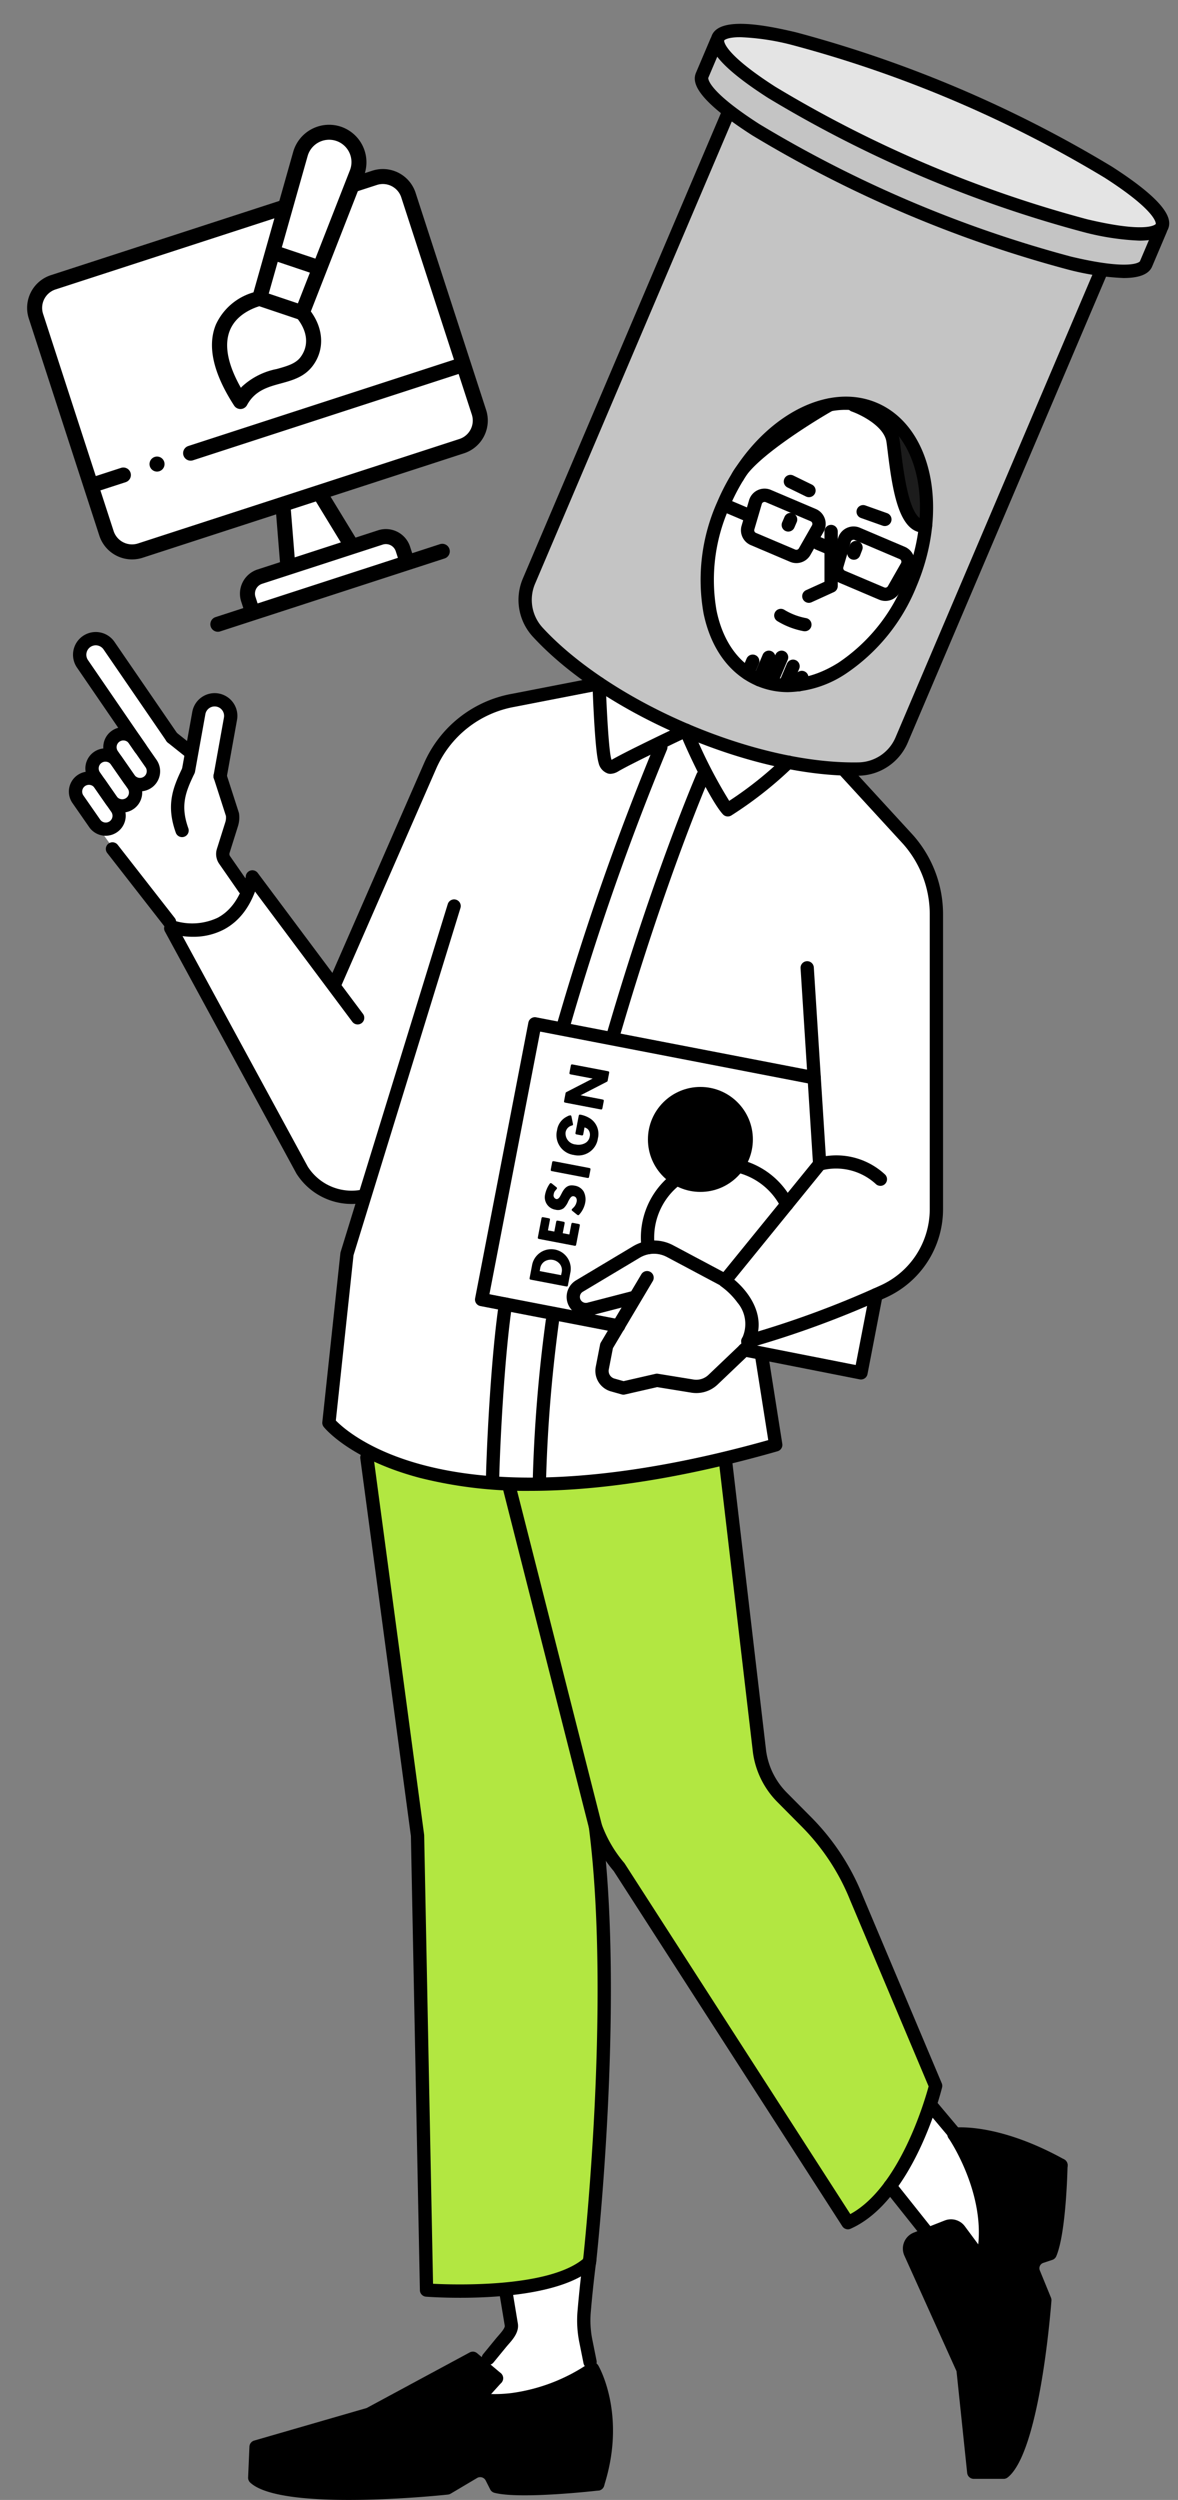 <svg xmlns="http://www.w3.org/2000/svg" width="195.54" height="414.846" viewBox="0 0 195.54 414.846">
  <rect x="0" y="0" width="195.54" height="414.846" fill="#808080" stroke="none"/>
  <g id="グループ_1360" data-name="グループ 1360" transform="translate(-846.567 -1037)">
    <g id="グループ_947" data-name="グループ 947" transform="translate(858 1037)">
      <g id="ぬり" transform="translate(1.188 6.205)">
        <path id="パス_2871" data-name="パス 2871" d="M1213.958,705.8l9.245-44.887,45.881,8.515,10.26,37.282-2.5,11.675Z" transform="translate(-1146.55 -496.777)" fill="#fff"/>
        <path id="パス_2872" data-name="パス 2872" d="M1331.075,315.157l-61.89-26.3-38.411,90.238a7.909,7.909,0,0,0,1.444,8.45c5.422,5.893,14.11,11.824,24.636,16.3,10.458,4.445,20.694,6.584,28.677,6.427a7.907,7.907,0,0,0,7.11-4.819Z" transform="translate(-1155.592 -288.856)" fill="#c4c4c4"/>
        <ellipse id="楕円形_119" data-name="楕円形 119" cx="24.409" cy="16.858" rx="24.409" ry="16.858" transform="translate(97.903 99.995) rotate(-66.976)" fill="#fff"/>
        <path id="パス_2873" data-name="パス 2873" d="M1361.529,428.621a15.715,15.715,0,0,1,3.629,9.4c.325,5.93.625,9.449,4.877,9.841a21.449,21.449,0,0,0-1.422-12.126C1365.874,429.482,1361.529,428.621,1361.529,428.621Z" transform="translate(-1229.017 -366.962)" fill="#1c1c1c"/>
        <path id="パス_2874" data-name="パス 2874" d="M1223.759,603.494v-35.43s-1.878-7.709-5.761-11.727-9.749-10.227-9.749-10.227-18.668-2.24-25.911-6.391-14.566-7.72-14.566-7.72l-17.563,3.716s-7.334,3.218-9.826,8.807-16.482,37.587-16.482,37.587l-13.665-17.483s-2.379,5.367-5.241,7.226-8.2.721-8.2.721l19.038,35.035s3.238,7.989,8.065,9.148l4.508.327-2.533,11.175-2.822,26.37s7.554,9.563,29.309,9.8,44.86-6.132,44.86-6.132l-2.346-14.861-2.163-2.54-5.882,6.361-2.115,1.276-7.033-.92-6.11,1.246-2.811-1.533.089-3.945,2.272-4.852-6.418-1.2-16.221-3.569,9.245-44.887,45.881,8.515.8,14.3-15.035,19.534,2.178,2.539c2.178,2.539,1.162,7.139,1.162,7.139l15.808-5.058s9.153-4.087,12.314-7.581S1223.759,603.494,1223.759,603.494Z" transform="translate(-1081.075 -424.734)" fill="#fff"/>
        <path id="パス_2875" data-name="パス 2875" d="M1170.6,820.642l8.422,64.57,1.477,74.642s16.311,2.591,27.052-4.616c0,0,2.54-33.814,2.453-43.2s-1.1-26.826-1.1-26.826l6.956,9.749,34.58,53.71s7.065-4.247,9.985-10.868S1265,925.971,1265,925.971l-16.63-37.857a62.377,62.377,0,0,0-9.409-10.617s-2.677-2.577-3.433-9.035-5.863-46.784-5.863-46.784a95.371,95.371,0,0,1-36.063,4.057C1172.915,824.212,1170.6,820.642,1170.6,820.642Z" transform="translate(-1122.32 -586.039)" fill="#b2e741"/>
        <path id="パス_2876" data-name="パス 2876" d="M1274.32,749.354l-12.816-5.961-12.7,7.506.849,2.892,9.253-1.9-2.835,4.771s-3.8,4.954-2.361,8.8,8.921.288,8.921.288l7.033.92,8-7.637S1279.6,752.483,1274.32,749.354Z" transform="translate(-1166.022 -542.869)" fill="#fff"/>
        <path id="パス_2877" data-name="パス 2877" d="M1076.881,563.7l-12.192-16.948-3.531-6.343,2.669-3.442,2.963-3.334,2.628-2.788-7.622-12.118,1.111-2.608h3.043l11.126,15.906,3.125,1.807,2.276-7.444,2.164-.565,2.2,2.24-1.761,10.411,2.043,6.346-1.3,7.547,3.428,6.2S1087.975,565.1,1076.881,563.7Z" transform="translate(-1061.159 -415.86)" fill="#fff"/>
        <path id="パス_2878" data-name="パス 2878" d="M1216.866,1130.506l.687,6.705-4.39,5.958,2.157,1.817-3.174,3.513s3.656,1.479,9.379-.644a72.079,72.079,0,0,0,9.75-4.43l-.937-8.319.431-9.369A24.758,24.758,0,0,1,1216.866,1130.506Z" transform="translate(-1145.537 -756.538)" fill="#fff"/>
        <path id="パス_2879" data-name="パス 2879" d="M1367.453,1080.379l5.973,7.593,4.63-.839,4.95,4.411s1.382-7.367-1.784-13.53a71.988,71.988,0,0,0-6.771-10.7S1371.2,1076.443,1367.453,1080.379Z" transform="translate(-1232.328 -723.888)" fill="#fff"/>
        <path id="パス_2880" data-name="パス 2880" d="M1128.4,1181.693l.218-5.111,20.5-6.362,15.471-8.345,3.927,3.307-3.174,3.513s8.292.265,13.71-2.4l5.419-2.669s2.921,6.415,2.256,11.391a23.562,23.562,0,0,1-2.256,7.8l-15.385.444-2.37-2.561-2.523.276-5.281,3.28S1133.484,1184.758,1128.4,1181.693Z" transform="translate(-1098.735 -776.734)"/>
        <path id="パス_2881" data-name="パス 2881" d="M1383.347,1116.852l-9.124-20.894,7.617-2.854,4.95,4.411s1.646-4.768-1.784-13.53l-2.834-5.989s6.806.254,10.362,1.715,7.07,3.241,7.07,3.241l-1.785,14.67-2.631,1.435,1.74,6.3s-1.558,20.223-6.205,27.908l-5.59.639Z" transform="translate(-1236.111 -729.859)"/>
      </g>
      <g id="線画" transform="translate(0 0)">
        <path id="パス_2882" data-name="パス 2882" d="M1283.29,409.982c-8.337,0-18.33-2.3-28.262-6.523-10.353-4.4-19.236-10.282-25.017-16.566a9.026,9.026,0,0,1-1.647-9.628l38.411-90.238a1.1,1.1,0,0,1,1.446-.583l61.89,26.3a1.1,1.1,0,0,1,.584,1.447l-38.434,90.292a9.019,9.019,0,0,1-8.1,5.49Q1283.727,409.981,1283.29,409.982ZM1268.374,288.9l-37.98,89.224a6.818,6.818,0,0,0,1.241,7.272c5.491,5.969,14.332,11.811,24.256,16.028,10,4.249,20.033,6.5,28.224,6.34a6.81,6.81,0,0,0,6.116-4.149l38-89.277Z" transform="translate(-1153.01 -281.253)"/>
        <path id="パス_2883" data-name="パス 2883" d="M1328.908,507.522a1.1,1.1,0,0,1-.206-.019,12.906,12.906,0,0,1-4.323-1.659,1.1,1.1,0,1,1,1.146-1.885,10.718,10.718,0,0,0,3.587,1.376,1.1,1.1,0,0,1-.2,2.187Z" transform="translate(-1206.772 -402.769)"/>
        <path id="パス_2884" data-name="パス 2884" d="M1327.755,470.81a1.1,1.1,0,0,1-1.013-1.537l.386-.9a1.1,1.1,0,1,1,2.028.869l-.387.9A1.1,1.1,0,0,1,1327.755,470.81Z" transform="translate(-1208.339 -382.597)"/>
        <path id="パス_2885" data-name="パス 2885" d="M1352.44,481.381a1.1,1.1,0,0,1-1.03-1.5l.353-.923a1.1,1.1,0,0,1,2.06.788l-.353.923A1.1,1.1,0,0,1,1352.44,481.381Z" transform="translate(-1222.134 -388.493)"/>
        <path id="パス_2886" data-name="パス 2886" d="M1331.627,457.109a1.1,1.1,0,0,1-.484-.112l-3.068-1.5a1.1,1.1,0,1,1,.969-1.982l3.069,1.5a1.1,1.1,0,0,1-.485,2.094Z" transform="translate(-1208.788 -374.605)"/>
        <path id="パス_2887" data-name="パス 2887" d="M1359.519,468.253a1.091,1.091,0,0,1-.369-.064l-3.591-1.275a1.1,1.1,0,1,1,.738-2.079l3.591,1.275a1.1,1.1,0,0,1-.369,2.142Z" transform="translate(-1224.083 -380.959)"/>
        <g id="グループ_774" data-name="グループ 774" transform="translate(103.902 5.732)">
          <path id="パス_2888" data-name="パス 2888" d="M1299.025,290.284l-2.4,5.654c-1.475,3.472,13.822,13.3,34.168,21.942s38.036,12.841,39.511,9.369l2.4-5.654Z" transform="translate(-1295.404 -289.181)" fill="#c4c4c4"/>
          <path id="パス_2889" data-name="パス 2889" d="M1365.144,328.188a43.514,43.514,0,0,1-9.2-1.4,202.261,202.261,0,0,1-52.44-22.285c-9.672-6.211-9.952-8.9-9.32-10.39l2.4-5.654a1.1,1.1,0,0,1,1.446-.584l73.679,31.31a1.1,1.1,0,0,1,.583,1.447l-2.4,5.654C1369.3,327.694,1367.466,328.188,1365.144,328.188Zm-66.955-37.854-1.971,4.639c-.007.018-.346,2,8.482,7.671a200.164,200.164,0,0,0,51.757,21.995c10.21,2.421,11.4.8,11.409.782l1.971-4.64Z" transform="translate(-1293.985 -287.784)"/>
        </g>
        <g id="グループ_775" data-name="グループ 775" transform="translate(105.085 0)">
          <ellipse id="楕円形_120" data-name="楕円形 120" cx="6.83" cy="40.028" rx="6.83" ry="40.028" transform="matrix(0.391, -0.92, 0.92, 0.391, 0, 12.572)" fill="#e4e4e4"/>
          <path id="パス_2890" data-name="パス 2890" d="M1371.12,319.727a43.543,43.543,0,0,1-9.2-1.4,202.3,202.3,0,0,1-52.44-22.285c-9.672-6.211-9.951-8.9-9.32-10.389,1.318-3.1,8.591-1.772,13.948-.5a202.279,202.279,0,0,1,52.44,22.285c9.672,6.211,9.952,8.9,9.32,10.39C1375.274,319.232,1373.443,319.727,1371.12,319.727Zm-66.266-33.762c-2.262,0-2.656.537-2.66.547s-.346,2,8.482,7.671a200.163,200.163,0,0,0,51.757,21.995c10.208,2.421,11.4.8,11.409.782s.346-2-8.482-7.671a200.129,200.129,0,0,0-51.756-21.995A39.93,39.93,0,0,0,1304.855,285.964Z" transform="translate(-1298.508 -279.794)"/>
        </g>
        <path id="パス_2891" data-name="パス 2891" d="M1310.641,473.022a13.248,13.248,0,0,1-5.212-1.049c-4.487-1.907-7.621-6.181-8.823-12.035a31.69,31.69,0,0,1,2.271-18.47c5.5-12.947,17.394-20.329,26.508-16.455s12.054,17.558,6.553,30.5a31.691,31.691,0,0,1-11.72,14.454A18.019,18.019,0,0,1,1310.641,473.022Zm9.531-46.848c-7.152,0-15.11,6.38-19.265,16.157a29.471,29.471,0,0,0-2.141,17.163c1.052,5.123,3.724,8.834,7.526,10.449s8.328.964,12.745-1.834a29.474,29.474,0,0,0,10.87-13.454c5.026-11.827,2.611-24.214-5.385-27.612A11.055,11.055,0,0,0,1320.172,426.174Z" transform="translate(-1191.255 -358.165)"/>
        <path id="パス_2892" data-name="パス 2892" d="M1308.718,438.795a1.1,1.1,0,0,1-.979-1.608c2.5-4.855,15.033-12.022,15.566-12.325a1.1,1.1,0,0,1,1.09,1.917c-3.468,1.973-12.867,7.871-14.7,11.419A1.1,1.1,0,0,1,1308.718,438.795Z" transform="translate(-1197.7 -358.575)"/>
        <path id="パス_2893" data-name="パス 2893" d="M1156.834,581.782a1.1,1.1,0,0,1-1.01-1.545l15.93-36.431a19.76,19.76,0,0,1,14.687-11.587l14.19-2.759a1.1,1.1,0,0,1,.421,2.165l-14.208,2.763a17.568,17.568,0,0,0-13.069,10.3l-15.93,36.433A1.1,1.1,0,0,1,1156.834,581.782Z" transform="translate(-1112.822 -417.098)"/>
        <path id="パス_2894" data-name="パス 2894" d="M1312.581,658.915a1.1,1.1,0,0,1-.3-2.165,159.019,159.019,0,0,0,22.378-8.249,13.883,13.883,0,0,0,8.1-12.61v-48.95a17.584,17.584,0,0,0-4.414-11.657l-10.61-11.561a1.1,1.1,0,0,1,1.625-1.491l10.625,11.576a19.8,19.8,0,0,1,4.981,13.133v48.95a16.1,16.1,0,0,1-9.388,14.617,161.293,161.293,0,0,1-22.695,8.365A1.1,1.1,0,0,1,1312.581,658.915Z" transform="translate(-1199.86 -435.225)"/>
        <path id="パス_2895" data-name="パス 2895" d="M1172.114,723.933" transform="translate(-1121.977 -525.789)" fill="none" stroke="#000" stroke-linecap="round" stroke-linejoin="round" stroke-width="5"/>
        <path id="パス_2896" data-name="パス 2896" d="M1125.418,668.318a10.841,10.841,0,0,1-9.141-5.019c-.014-.022-.027-.044-.039-.067L1094.43,623.1a1.1,1.1,0,0,1,1.938-1.053l21.789,40.1a8.633,8.633,0,0,0,8.673,3.851,1.1,1.1,0,1,1,.359,2.177A10.919,10.919,0,0,1,1125.418,668.318Z" transform="translate(-1078.489 -468.529)"/>
        <path id="パス_2897" data-name="パス 2897" d="M1188.347,711.242a72.036,72.036,0,0,1-18.381-2.164c-11.512-3.053-15.737-8.228-15.912-8.447a1.1,1.1,0,0,1-.234-.8l3-28.034a1.078,1.078,0,0,1,.043-.207l17.779-57.72a1.1,1.1,0,0,1,2.108.649L1159,672.134l-2.936,27.436c1.093,1.125,5.408,5.024,14.723,7.444,18.042,4.687,40.8.382,57.054-4.194l-2.193-13.9a1.1,1.1,0,0,1,2.179-.344l2.346,14.861a1.1,1.1,0,0,1-.786,1.232C1217.815,707.99,1202.782,711.242,1188.347,711.242Z" transform="translate(-1111.75 -463.844)"/>
        <path id="パス_2898" data-name="パス 2898" d="M1216.468,794.349h-.027a1.1,1.1,0,0,1-1.076-1.129c.165-6.835.9-20.87,2.166-29.432a1.1,1.1,0,1,1,2.182.322c-1.252,8.465-1.979,22.38-2.143,29.163A1.1,1.1,0,0,1,1216.468,794.349Z" transform="translate(-1146.147 -547.535)"/>
        <path id="パス_2899" data-name="パス 2899" d="M1234.094,798.132h-.027a1.1,1.1,0,0,1-1.076-1.129,246.574,246.574,0,0,1,2.167-26.785,1.1,1.1,0,1,1,2.182.323,244.114,244.114,0,0,0-2.143,26.515A1.1,1.1,0,0,1,1234.094,798.132Z" transform="translate(-1155.997 -551.129)"/>
        <path id="パス_2900" data-name="パス 2900" d="M1243.337,601.445a1.1,1.1,0,0,1-1.059-1.412,440.562,440.562,0,0,1,16.134-46.049,1.1,1.1,0,1,1,2.024.875,438.392,438.392,0,0,0-16.041,45.792A1.1,1.1,0,0,1,1243.337,601.445Z" transform="translate(-1161.162 -430.443)"/>
        <path id="パス_2901" data-name="パス 2901" d="M1261.913,609.413a1.1,1.1,0,0,1-1.059-1.412c7.737-26.525,14.831-42.885,14.9-43.048a1.1,1.1,0,1,1,2.022.882c-.07.161-7.111,16.406-14.806,42.784A1.1,1.1,0,0,1,1261.913,609.413Z" transform="translate(-1171.543 -436.574)"/>
        <path id="パス_2902" data-name="パス 2902" d="M1143.588,627.728a1.1,1.1,0,0,1-.884-.443l-17.47-23.381a1.1,1.1,0,0,1,1.767-1.32l17.469,23.381a1.1,1.1,0,0,1-.882,1.763Z" transform="translate(-1095.656 -457.727)"/>
        <path id="パス_2903" data-name="パス 2903" d="M1372.029,1104.336a1.1,1.1,0,0,1-.864-.416l-5.973-7.509a1.1,1.1,0,0,1,1.726-1.374l5.973,7.509a1.1,1.1,0,0,1-.863,1.79Z" transform="translate(-1229.743 -732.945)"/>
        <path id="パス_2904" data-name="パス 2904" d="M1385.856,1071.7a1.1,1.1,0,0,1-.845-.393l-3.937-4.685a1.1,1.1,0,1,1,1.689-1.419l3.937,4.685a1.1,1.1,0,0,1-.844,1.813Z" transform="translate(-1238.608 -716.286)"/>
        <path id="パス_2905" data-name="パス 2905" d="M1394.922,1098.519a1.1,1.1,0,0,1-1.071-1.368c2.424-9.791-4.331-19.827-4.4-19.928a1.1,1.1,0,0,1,1.82-1.247c.3.442,7.386,10.94,4.72,21.7A1.1,1.1,0,0,1,1394.922,1098.519Z" transform="translate(-1243.326 -722.257)"/>
        <path id="パス_2906" data-name="パス 2906" d="M1407.853,1082.372a1.1,1.1,0,0,1-.534-.138c-10.464-5.8-17.017-5.012-17.082-5a1.1,1.1,0,0,1-.292-2.187c.3-.04,7.349-.892,18.444,5.26a1.1,1.1,0,0,1-.536,2.067Z" transform="translate(-1243.175 -721.97)"/>
        <path id="パス_2907" data-name="パス 2907" d="M1389,1139.885h-4.956a1.1,1.1,0,0,1-1.1-.989l-1.765-16.872-8.654-19.175a2.851,2.851,0,0,1,1.558-3.828l5.139-2.013a2.857,2.857,0,0,1,3.33.955l3.763,5.072a1.1,1.1,0,0,1-1.771,1.314l-3.762-5.072a.65.65,0,0,0-.754-.216l-5.139,2.013a.645.645,0,0,0-.352.867l8.727,19.337a1.094,1.094,0,0,1,.091.339l1.681,16.061h3.537c1.087-1.12,2.922-4.527,4.613-14.822.946-5.762,1.428-11.216,1.531-12.448l-1.751-4.282a3.14,3.14,0,0,1,1.914-4.169l1-.334c1.1-3.259,1.477-10.978,1.528-13.81a1.1,1.1,0,0,1,1.1-1.083h.02a1.1,1.1,0,0,1,1.083,1.123c-.008.454-.221,11.16-1.87,15.078a1.1,1.1,0,0,1-.667.618l-1.5.5a.935.935,0,0,0-.571,1.241l1.852,4.525a1.1,1.1,0,0,1,.079.5c-.2,2.565-2.07,25.179-7.25,29.324A1.105,1.105,0,0,1,1389,1139.885Z" transform="translate(-1233.834 -728.535)"/>
        <path id="パス_2908" data-name="パス 2908" d="M1142.6,1183.978c-6.93,0-13.917-.618-16.345-2.874a1.1,1.1,0,0,1-.351-.855l.218-5.111a1.1,1.1,0,0,1,.8-1.012l18.66-5.4,17.1-9.222a1.1,1.1,0,0,1,1.234.127l3.927,3.307a1.1,1.1,0,1,1-1.421,1.687l-3.353-2.823-16.542,8.922a1.054,1.054,0,0,1-.218.089l-18.011,5.208-.161,3.754c1.414.932,5.4,2.16,16.634,1.956,6.484-.12,12.573-.685,13.839-.808l4.172-2.477a3.228,3.228,0,0,1,4.527,1.317l.509,1c3.614.65,12.663-.153,15.994-.536a1.1,1.1,0,0,1,.252,2.192c-.528.061-12.991,1.475-17.267.38a1.1,1.1,0,0,1-.71-.57l-.746-1.472a1.022,1.022,0,0,0-1.433-.417l-4.383,2.6a1.1,1.1,0,0,1-.45.148C1157.595,1183.248,1150.129,1183.978,1142.6,1183.978Z" transform="translate(-1096.151 -769.132)"/>
        <path id="パス_2909" data-name="パス 2909" d="M1214.889,1147.428a1.1,1.1,0,0,1-.852-1.8l2.12-2.587c.125-.152.265-.312.411-.479.415-.474,1.11-1.266,1.052-1.642l-.925-5.587a1.1,1.1,0,1,1,2.176-.36l.927,5.6c.216,1.4-.818,2.583-1.572,3.444-.129.147-.253.289-.363.422l-2.12,2.587A1.1,1.1,0,0,1,1214.889,1147.428Z" transform="translate(-1145.266 -754.978)"/>
        <path id="パス_2910" data-name="パス 2910" d="M1230.73,1184.642a1.1,1.1,0,0,1-1.05-1.442,25.014,25.014,0,0,0-.264-17.159c-10.184,6.282-18.532,4.624-18.894,4.548a1.1,1.1,0,0,1-.591-1.818l3.174-3.513a1.1,1.1,0,1,1,1.637,1.479l-1.7,1.883a22.883,22.883,0,0,0,3.35-.162,29.846,29.846,0,0,0,12.878-4.94,1.1,1.1,0,0,1,1.564.365c.194.334,4.707,8.32.946,19.995A1.1,1.1,0,0,1,1230.73,1184.642Z" transform="translate(-1142.952 -771.343)"/>
        <path id="パス_2911" data-name="パス 2911" d="M1251.848,1141.461a1.1,1.1,0,0,1-1.081-.887l-.7-3.488a18.34,18.34,0,0,1-.294-5.159c.422-4.964.924-8.641.929-8.677a1.1,1.1,0,1,1,2.185.3c0,.036-.5,3.661-.916,8.564a16.138,16.138,0,0,0,.259,4.54l.7,3.488a1.1,1.1,0,0,1-.865,1.3A1.074,1.074,0,0,1,1251.848,1141.461Z" transform="translate(-1165.341 -748.411)"/>
        <path id="パス_2912" data-name="パス 2912" d="M1347.03,673.614a1.1,1.1,0,0,1-.8-.339,9.76,9.76,0,0,0-9.033-2.212,1.1,1.1,0,0,1-1.347-1l-2.072-32.557a1.1,1.1,0,1,1,2.2-.14l1.993,31.321a11.848,11.848,0,0,1,9.851,3.068,1.1,1.1,0,0,1-.8,1.863Z" transform="translate(-1212.323 -476.832)"/>
        <path id="パス_2913" data-name="パス 2913" d="M1307.709,741.764a1.1,1.1,0,0,1-.987-1.594,5.484,5.484,0,0,0-.754-5.939,12.233,12.233,0,0,0-2.721-2.7,1.105,1.105,0,0,1-.24-1.611l15.757-19.386a1.1,1.1,0,0,1,1.712,1.391l-15.037,18.5c2.5,2.093,5.5,6.215,3.258,10.726A1.1,1.1,0,0,1,1307.709,741.764Z" transform="translate(-1194.987 -518.073)"/>
        <path id="パス_2914" data-name="パス 2914" d="M1248.946,753.965a3.2,3.2,0,0,1-1.644-5.944l9.438-5.644a6.781,6.781,0,0,1,6.674-.187l8.6,4.576a1.1,1.1,0,1,1-1.036,1.947l-8.6-4.576a4.57,4.57,0,0,0-4.5.128l-9.445,5.648a.993.993,0,0,0,.758,1.814l7.5-1.944a1.1,1.1,0,1,1,.553,2.135l-7.5,1.943A3.184,3.184,0,0,1,1248.946,753.965Z" transform="translate(-1163.123 -535.552)"/>
        <path id="パス_2915" data-name="パス 2915" d="M1261.216,773.409a1.1,1.1,0,0,1-.3-.042l-1.792-.507a3.54,3.54,0,0,1-2.5-4.058l.722-3.715a1.1,1.1,0,0,1,.135-.353l6.714-11.3a1.1,1.1,0,1,1,1.9,1.127l-6.617,11.136-.686,3.526a1.321,1.321,0,0,0,.932,1.514l1.521.43,5.293-1.212a1.092,1.092,0,0,1,.423-.014l5.9.956a2.918,2.918,0,0,0,2.468-.764l5.911-5.633a1.1,1.1,0,0,1,1.522,1.6l-5.91,5.634a5.136,5.136,0,0,1-4.343,1.345l-5.683-.922-5.358,1.227A1.113,1.113,0,0,1,1261.216,773.409Z" transform="translate(-1169.171 -541.974)"/>
        <path id="パス_2916" data-name="パス 2916" d="M1099.651,613.915a12.4,12.4,0,0,1-3.64-.525,1.1,1.1,0,0,1,.7-2.092,9.95,9.95,0,0,0,7.024-.548c2.156-1.15,3.7-3.333,4.578-6.488a1.1,1.1,0,0,1,2.124.594c-1.053,3.769-2.967,6.411-5.688,7.853A10.848,10.848,0,0,1,1099.651,613.915Z" transform="translate(-1079.027 -458.462)"/>
        <path id="パス_2917" data-name="パス 2917" d="M1071.2,532.931a1.1,1.1,0,0,1-.911-.479l-9.591-14a3.772,3.772,0,0,1,6.2-4.3l10.458,15.243a1.1,1.1,0,1,1-1.819,1.248l-10.453-15.237a1.566,1.566,0,0,0-2.568,1.794l9.6,14a1.1,1.1,0,0,1-.909,1.726Z" transform="translate(-1059.337 -407.651)"/>
        <path id="パス_2918" data-name="パス 2918" d="M1107.327,550.417a1.1,1.1,0,0,1-1.087-1.3l1.718-9.551a1.566,1.566,0,0,0-3.083-.555l-1.718,9.551a1.1,1.1,0,1,1-2.171-.391l1.718-9.551a3.772,3.772,0,1,1,7.425,1.336l-1.718,9.551A1.1,1.1,0,0,1,1107.327,550.417Z" transform="translate(-1082.218 -420.494)"/>
        <path id="パス_2919" data-name="パス 2919" d="M1077.537,558.967a3.36,3.36,0,0,1-.6-.053,3.3,3.3,0,0,1-2.143-1.376l-2.781-4a3.327,3.327,0,0,1,5.464-3.8l2.781,4a3.328,3.328,0,0,1-2.725,5.227Zm-2.79-8.451a1.122,1.122,0,0,0-.919,1.762l2.781,4a1.122,1.122,0,0,0,1.842-1.28l-2.781-4a1.114,1.114,0,0,0-.723-.464A1.148,1.148,0,0,0,1074.747,550.516Z" transform="translate(-1065.706 -427.645)"/>
        <path id="パス_2920" data-name="パス 2920" d="M1070.8,566.946a3.375,3.375,0,0,1-.6-.053,3.307,3.307,0,0,1-2.143-1.376l-2.781-4a3.327,3.327,0,0,1,5.464-3.8l2.781,4a3.329,3.329,0,0,1-2.725,5.227Zm-2.79-8.452a1.123,1.123,0,0,0-.919,1.763l2.782,4a1.121,1.121,0,0,0,1.842-1.28l-2.781-4a1.117,1.117,0,0,0-.722-.464A1.146,1.146,0,0,0,1068.012,558.495Z" transform="translate(-1061.942 -432.104)"/>
        <path id="パス_2921" data-name="パス 2921" d="M1064.58,575.663a3.326,3.326,0,0,1-2.737-1.427l-2.781-4a3.327,3.327,0,1,1,5.464-3.8l2.782,4a3.326,3.326,0,0,1-2.728,5.225Zm-2.788-8.449a1.121,1.121,0,0,0-.918,1.761l2.781,4a1.122,1.122,0,1,0,1.842-1.281l-2.781-4a1.116,1.116,0,0,0-.723-.464A1.155,1.155,0,0,0,1061.792,567.214Z" transform="translate(-1058.466 -436.975)"/>
        <path id="パス_2922" data-name="パス 2922" d="M1098.968,554.369a1.1,1.1,0,0,1-.687-.24l-3.125-2.489a1.1,1.1,0,1,1,1.375-1.725l3.125,2.49a1.1,1.1,0,0,1-.688,1.966Z" transform="translate(-1078.738 -428.406)"/>
        <path id="パス_2923" data-name="パス 2923" d="M1098.724,574.6a1.1,1.1,0,0,1-1.039-.733c-1.6-4.491-.551-7.313.987-10.537a1.1,1.1,0,1,1,1.991.95c-1.4,2.937-2.222,5.14-.9,8.846a1.1,1.1,0,0,1-1.038,1.473Z" transform="translate(-1079.936 -435.685)"/>
        <path id="パス_2924" data-name="パス 2924" d="M1117.992,585.088a1.1,1.1,0,0,1-.907-.474l-3.264-4.7a2.854,2.854,0,0,1-.377-2.467l1.4-4.44a2.588,2.588,0,0,0,.1-1.031l-2.011-6.246a1.1,1.1,0,0,1,2.1-.676l2.043,6.346a1.076,1.076,0,0,1,.043.187,4.8,4.8,0,0,1-.175,2.081l-1.395,4.441a.633.633,0,0,0,.084.547l3.264,4.7a1.1,1.1,0,0,1-.9,1.732Z" transform="translate(-1088.874 -436.575)"/>
        <path id="パス_2925" data-name="パス 2925" d="M1082.932,605.959a1.1,1.1,0,0,1-.87-.424L1072.6,593.4a1.1,1.1,0,1,1,1.739-1.357l9.466,12.131a1.1,1.1,0,0,1-.869,1.781Z" transform="translate(-1066.232 -451.848)"/>
        <path id="パス_2926" data-name="パス 2926" d="M1330.562,774.477a1.125,1.125,0,0,1-.213-.021l-19.37-3.822a1.1,1.1,0,1,1,.427-2.164l18.283,3.607,2.294-11.871a1.1,1.1,0,0,1,2.166.418l-2.5,12.959a1.1,1.1,0,0,1-1.083.894Z" transform="translate(-1199.083 -545.56)"/>
        <path id="パス_2927" data-name="パス 2927" d="M1235.079,709.75a1.1,1.1,0,0,1-.21-.02l-22.7-4.385a1.1,1.1,0,0,1-.874-1.292l8.839-45.75a1.1,1.1,0,0,1,1.292-.874l46.368,8.958a1.1,1.1,0,1,1-.418,2.166L1222.09,659.8l-8.42,43.584,21.617,4.176a1.1,1.1,0,0,1-.208,2.186Z" transform="translate(-1143.861 -488.613)"/>
        <path id="パス_2928" data-name="パス 2928" d="M1258.477,545.513a1.784,1.784,0,0,1-.4-.044,2.377,2.377,0,0,1-1.581-1.782c-.63-2.058-.976-11.984-1.013-13.109a1.1,1.1,0,0,1,2.2-.073c.137,4.136.508,11.2.918,12.536.018.059.035.109.05.152l.02-.011c2.663-1.548,11.495-5.714,11.87-5.891a1.1,1.1,0,1,1,.941,1.995c-.091.043-9.121,4.3-11.7,5.8A2.621,2.621,0,0,1,1258.477,545.513Zm-.055-2.2Z" transform="translate(-1168.568 -417.098)"/>
        <path id="パス_2929" data-name="パス 2929" d="M1296.228,562.4a1.1,1.1,0,0,1-.809-.353c-2.019-2.176-6.057-10.691-7.152-13.557a1.1,1.1,0,1,1,2.061-.787,80.169,80.169,0,0,0,6.13,12.105,60.613,60.613,0,0,0,9.07-7.242,1.1,1.1,0,1,1,1.471,1.643,64.28,64.28,0,0,1-10.152,8A1.1,1.1,0,0,1,1296.228,562.4Z" transform="translate(-1186.847 -426.911)"/>
        <path id="パス_2930" data-name="パス 2930" d="M1279.115,950.761a1.1,1.1,0,0,1-.927-.506l-37.944-58.934a23.089,23.089,0,0,1-4.066-6.985c-.013-.036-.024-.072-.033-.109l-14.209-55.967a1.1,1.1,0,1,1,2.138-.543l14.2,55.912a20.892,20.892,0,0,0,3.7,6.319,1.093,1.093,0,0,1,.088.118l37.45,58.168c8.173-4.446,12.347-18.776,13-21.193l-13.016-30.866a36.745,36.745,0,0,0-8.056-12.254l-4.059-4.092a14.424,14.424,0,0,1-4.028-8.164l-5.625-48.025a1.1,1.1,0,0,1,2.191-.257l5.622,48a12.19,12.19,0,0,0,3.406,6.888l4.06,4.092a38.935,38.935,0,0,1,8.53,12.968l13.154,31.194a1.1,1.1,0,0,1,.055.692c-.188.765-4.732,18.8-15.18,23.444A1.1,1.1,0,0,1,1279.115,950.761Z" transform="translate(-1149.8 -580.821)"/>
        <path id="パス_2931" data-name="パス 2931" d="M1184.675,961.09c-3.147,0-5.382-.161-5.654-.182a1.1,1.1,0,0,1-1.02-1.078l-1.491-75.357-8.4-62.663a1.1,1.1,0,1,1,2.186-.293l8.407,62.725a1.185,1.185,0,0,1,.009.124l1.472,74.4c4.039.2,19.2.609,24.92-4.122.226-2.133,1.235-12.043,1.867-24.662.655-13.091,1.028-31.857-.919-46.917a1.1,1.1,0,1,1,2.188-.283c1.969,15.226,1.594,34.14.933,47.325-.715,14.271-1.911,25.1-1.923,25.207a1.1,1.1,0,0,1-.351.691C1202.15,960.361,1191.36,961.09,1184.675,961.09Z" transform="translate(-1119.735 -579.789)"/>
        <path id="パス_2932" data-name="パス 2932" d="M1335.517,485.158a1.1,1.1,0,0,1-.458-2.107l3.039-1.385V473.32a1.1,1.1,0,0,1,2.206,0v9.055a1.1,1.1,0,0,1-.645,1l-3.685,1.679A1.1,1.1,0,0,1,1335.517,485.158Z" transform="translate(-1212.676 -385.12)"/>
        <g id="グループ_776" data-name="グループ 776" transform="translate(111.558 81.081)">
          <path id="パス_2933" data-name="パス 2933" d="M1320.538,470.943a2.678,2.678,0,0,1-1.048-.214h0l-6.516-2.77a2.683,2.683,0,0,1-1.526-3.224l1.239-4.226a2.683,2.683,0,0,1,3.624-1.714l7.46,3.17a2.683,2.683,0,0,1,1.281,3.8l-2.182,3.825A2.685,2.685,0,0,1,1320.538,470.943Zm-.185-2.244a.478.478,0,0,0,.6-.2l2.182-3.825a.478.478,0,0,0-.228-.676l-7.459-3.17a.478.478,0,0,0-.645.305l-1.239,4.226a.477.477,0,0,0,.271.574Z" transform="translate(-1311.339 -458.581)"/>
          <path id="パス_2934" data-name="パス 2934" d="M1354.03,485.176a2.671,2.671,0,0,1-1.048-.214h0l-6.516-2.769a2.684,2.684,0,0,1-1.525-3.224l1.239-4.226a2.683,2.683,0,0,1,3.624-1.714l7.459,3.17a2.684,2.684,0,0,1,1.281,3.8l-2.182,3.825A2.684,2.684,0,0,1,1354.03,485.176Zm-.185-2.244a.479.479,0,0,0,.6-.2l2.182-3.825a.478.478,0,0,0-.228-.676l-7.459-3.17a.478.478,0,0,0-.645.305l-1.24,4.226a.478.478,0,0,0,.271.574Z" transform="translate(-1330.056 -466.535)"/>
          <path id="パス_2935" data-name="パス 2935" d="M1342.339,480.287a1.1,1.1,0,0,1-.431-.088l-3.273-1.391a1.1,1.1,0,1,1,.862-2.03l3.274,1.391a1.1,1.1,0,0,1-.432,2.118Z" transform="translate(-1326.217 -468.701)"/>
        </g>
        <path id="パス_2936" data-name="パス 2936" d="M1308.281,466.411a1.1,1.1,0,0,1-.431-.088l-3.273-1.391a1.1,1.1,0,1,1,.863-2.03l3.273,1.391a1.1,1.1,0,0,1-.432,2.118Z" transform="translate(-1195.627 -379.865)"/>
        <path id="パス_2937" data-name="パス 2937" d="M1363.979,446.97a3.2,3.2,0,0,1-1.937-.662c-2.466-1.846-3.314-7.266-3.971-12.66-.081-.663-.153-1.253-.222-1.734-.379-2.627-4.294-4.537-5.77-5.052a1.1,1.1,0,0,1,.722-2.084c.268.093,6.583,2.325,7.231,6.821.071.495.145,1.1.228,1.782.385,3.157,1.185,9.725,3.1,11.161a.976.976,0,0,0,.795.207,1.1,1.1,0,1,1,.361,2.176A3.317,3.317,0,0,1,1363.979,446.97Z" transform="translate(-1222.135 -358.576)"/>
        <path id="パス_2938" data-name="パス 2938" d="M1316.851,525.457a1.1,1.1,0,0,1-1.014-1.535l1.581-3.721a1.1,1.1,0,0,1,2.03.863l-1.582,3.721A1.1,1.1,0,0,1,1316.851,525.457Z" transform="translate(-1202.246 -411.56)"/>
        <path id="パス_2939" data-name="パス 2939" d="M1312.441,525.216a1.1,1.1,0,0,1-1.015-1.535l.853-2.006a1.1,1.1,0,1,1,2.03.863l-.853,2.006A1.1,1.1,0,0,1,1312.441,525.216Z" transform="translate(-1199.781 -412.384)"/>
        <path id="パス_2940" data-name="パス 2940" d="M1331.69,530.533a1.1,1.1,0,0,1-1.015-1.534l.513-1.208a1.1,1.1,0,0,1,2.03.862l-.514,1.208A1.1,1.1,0,0,1,1331.69,530.533Z" transform="translate(-1210.538 -415.801)"/>
        <path id="パス_2941" data-name="パス 2941" d="M1326.768,527.991a1.1,1.1,0,0,1-1.014-1.535l1.226-2.884a1.1,1.1,0,1,1,2.03.863l-1.226,2.884A1.1,1.1,0,0,1,1326.768,527.991Z" transform="translate(-1207.787 -413.444)"/>
        <path id="パス_2942" data-name="パス 2942" d="M1321.656,525.457a1.1,1.1,0,0,1-1.015-1.534l1.581-3.722a1.1,1.1,0,0,1,2.03.862l-1.582,3.722A1.1,1.1,0,0,1,1321.656,525.457Z" transform="translate(-1204.931 -411.56)"/>
        <g id="グループ_777" data-name="グループ 777" transform="translate(76.472 176.629)">
          <path id="パス_2943" data-name="パス 2943" d="M1232.086,749.744c-.268-.041-.315-.109-.254-.375l.406-2.126a3.238,3.238,0,0,1,6.36,1.214l-.406,2.126c-.041.269-.109.315-.374.255Zm5.031-1.145a1.671,1.671,0,0,0-.275-1.455,1.953,1.953,0,0,0-2.489-.475,1.672,1.672,0,0,0-.792,1.252l-.073.382,3.556.679Z" transform="translate(-1231.808 -714.005)"/>
          <path id="パス_2944" data-name="パス 2944" d="M1237.652,735.013l.295-1.544c.042-.269.11-.315.375-.255l.772.148c.269.041.316.109.255.375l-.3,1.545,1.1.209.314-1.65c.042-.269.11-.315.375-.254l.772.148c.269.041.315.109.255.375l-.569,2.984c-.041.269-.11.315-.374.255l-5.731-1.094c-.269-.041-.315-.109-.255-.375l.57-2.984c.041-.269.11-.315.375-.255l.772.147c.269.041.315.109.255.375l-.315,1.65Z" transform="translate(-1233.544 -707.27)"/>
          <path id="パス_2945" data-name="パス 2945" d="M1239.386,720.429c.173.131.194.175.176.27-.009.048-.009.048-.355.466a1.151,1.151,0,0,0-.182.488.642.642,0,0,0,.418.811.424.424,0,0,0,.344-.092c.187-.152.229-.214.59-.915.535-1.044,1.137-1.4,2.081-1.223a2.108,2.108,0,0,1,1.527.963,2.832,2.832,0,0,1,.251,1.945,4.051,4.051,0,0,1-1,1.924.2.2,0,0,1-.191.072.7.7,0,0,1-.186-.114l-.677-.544c-.163-.13-.184-.173-.166-.269.011-.057.011-.057.339-.38a1.861,1.861,0,0,0,.474-.927c.089-.468-.1-.829-.471-.9-.343-.066-.547.123-.923.852a3.285,3.285,0,0,1-.746,1.113,1.569,1.569,0,0,1-1.354.265,2.087,2.087,0,0,1-1.738-2.545,4.663,4.663,0,0,1,.788-1.8.2.2,0,0,1,.182-.074c.048.009.065.022.2.116Z" transform="translate(-1235.016 -700.117)"/>
          <path id="パス_2946" data-name="パス 2946" d="M1246.1,712.685c.269.041.315.109.255.375l-.195,1.02c-.042.269-.109.315-.375.255l-5.73-1.094c-.269-.041-.315-.11-.255-.375l.194-1.021c.042-.269.11-.315.375-.255Z" transform="translate(-1236.263 -695.508)"/>
          <path id="パス_2947" data-name="パス 2947" d="M1246.413,697.233c-.042.269-.11.315-.375.255l-.658-.126c-.268-.041-.315-.109-.255-.375l.5-2.632c.055-.286.1-.326.359-.277a4.513,4.513,0,0,1,1.6.65,3.067,3.067,0,0,1,1.244,3.271,3.279,3.279,0,0,1-4.014,2.752,3.322,3.322,0,0,1-2.766-4.1,2.988,2.988,0,0,1,1.65-2.274,1.25,1.25,0,0,1,.581-.2c.1.02.133.075.176.27l.214,1.049c.031.154.036.175.029.213a.208.208,0,0,1-.147.15,1.4,1.4,0,0,0-1.084,1.127,1.83,1.83,0,0,0,1.677,2.03,2.329,2.329,0,0,0,1.654-.277,1.529,1.529,0,0,0,.673-1.038,1.343,1.343,0,0,0-.262-1.167,1.307,1.307,0,0,0-.6-.351Z" transform="translate(-1237.486 -685.724)"/>
          <path id="パス_2948" data-name="パス 2948" d="M1245.945,676.837c-.268-.042-.315-.109-.255-.375l.195-1.02c.042-.269.11-.315.375-.255l5.731,1.094c.269.041.315.11.255.375l-.213,1.115c-.031.162-.033.172-.059.206s-.038.042-.18.114l-4.274,2.2,3.576.682c.269.041.315.109.255.375l-.194,1.02c-.042.269-.11.315-.375.255l-5.731-1.094c-.269-.041-.315-.109-.255-.375l.213-1.116c.031-.162.033-.172.059-.206s.038-.042.179-.114l4.274-2.2Z" transform="translate(-1239.052 -675.164)"/>
        </g>
        <ellipse id="楕円形_121" data-name="楕円形 121" cx="8.71" cy="8.71" rx="8.71" ry="8.71" transform="translate(96.119 180.37)"/>
        <path id="パス_2949" data-name="パス 2949" d="M1274.9,726.21a1.1,1.1,0,0,1-1.091-.954,13.517,13.517,0,0,1-.122-1.811,13.32,13.32,0,0,1,25.213-6,1.1,1.1,0,0,1-1.969.994,11.115,11.115,0,0,0-21.038,5,11.286,11.286,0,0,0,.1,1.513,1.1,1.1,0,0,1-1.094,1.252Z" transform="translate(-1178.739 -518.074)"/>
      </g>
    </g>
    <g id="グループ_1021" data-name="グループ 1021" transform="translate(2 -10)">
      <path id="パス_4226" data-name="パス 4226" d="M17046.412-8590.354l39.314-13.472,3.107-9.94,3.623-2.676,3.221,1.227,2.473,1.449v4.792l-1.01,1.777,5.324-1.777,2.676,1.777,13.234,38.3-1.436,4.047-24.482,8.43,4.684,8.961,5.324-1.458,2.676,1.458.967,2.831-25.711,8.509-.893-3.03.893-2.994,5.33-1.441v-10.753l-24.008,7.922-5.082-1.043-12.289-39.509Z" transform="translate(-16194 9685)" fill="#fff"/>
      <g id="グループ_1020" data-name="グループ 1020" transform="matrix(0.951, -0.309, 0.309, 0.951, 819.445, 1091.73)">
        <path id="パス_4224" data-name="パス 4224" d="M87.734,11.26H86.45l.206-.335a6.234,6.234,0,0,0-1.6-8.211,6.2,6.2,0,0,0-8.849,1.532L71.514,11.26H31.637a5.713,5.713,0,0,0-5.707,5.707V54.86a5.713,5.713,0,0,0,5.707,5.707h23.3l-1.844,7.746H49.165a4.222,4.222,0,0,0-4.217,4.217v1.146H40.1a1.247,1.247,0,0,0,0,2.494H79.272a1.247,1.247,0,1,0,0-2.494H74.424V72.53a4.222,4.222,0,0,0-4.217-4.217H66.278l-1.844-7.746h23.3a5.713,5.713,0,0,0,5.707-5.707V16.967A5.713,5.713,0,0,0,87.734,11.26ZM78.28,5.633a3.708,3.708,0,1,1,5.948,4.413L74.244,22.218l-4.719-3.5ZM65.091,25.344l3.046-4.552,4.524,3.357-3.473,4.235Zm1.748,11.669c-1.114.78-2.613.718-4.35.645a11.8,11.8,0,0,0-6.368.981l-.263.141-.056-.293c-1.258-6.538.475-10.491,5.014-11.431a9.5,9.5,0,0,1,2.065-.2h.07l5.419,4.021.022.065C69.268,33.5,68.7,35.708,66.839,37.013Zm3.367,33.794a1.725,1.725,0,0,1,1.723,1.723v1.146H47.441V72.53a1.725,1.725,0,0,1,1.723-1.723Zm-14.55-2.494L57.5,60.567H61.87l1.844,7.746ZM90.947,54.86a3.216,3.216,0,0,1-3.213,3.213h-56.1a3.216,3.216,0,0,1-3.213-3.213V47.769h4.413a1.247,1.247,0,1,0,0-2.494H28.424V16.967a3.216,3.216,0,0,1,3.213-3.213H69.845l-7.1,10.609H62.63a9.83,9.83,0,0,0-7.46,3.144c-2.507,2.927-2.941,7.55-1.29,13.74a1.248,1.248,0,0,0,2.067.58c1.988-1.9,4.258-1.788,6.452-1.68,2.107.1,4.286.211,6.311-1.428,2.37-1.918,3.173-5.016,2.148-8.285l-.036-.114.075-.092,13.448-16.4.066-.081h3.322a3.216,3.216,0,0,1,3.213,3.213V45.275H44.574a1.247,1.247,0,0,0,0,2.494H90.947Z" transform="translate(0 0)"/>
        <path id="パス_4225" data-name="パス 4225" d="M105.537,299.942a1.247,1.247,0,1,0,1.466.979A1.241,1.241,0,0,0,105.537,299.942Z" transform="translate(-67.07 -254.643)"/>
      </g>
    </g>
  </g>
</svg>
